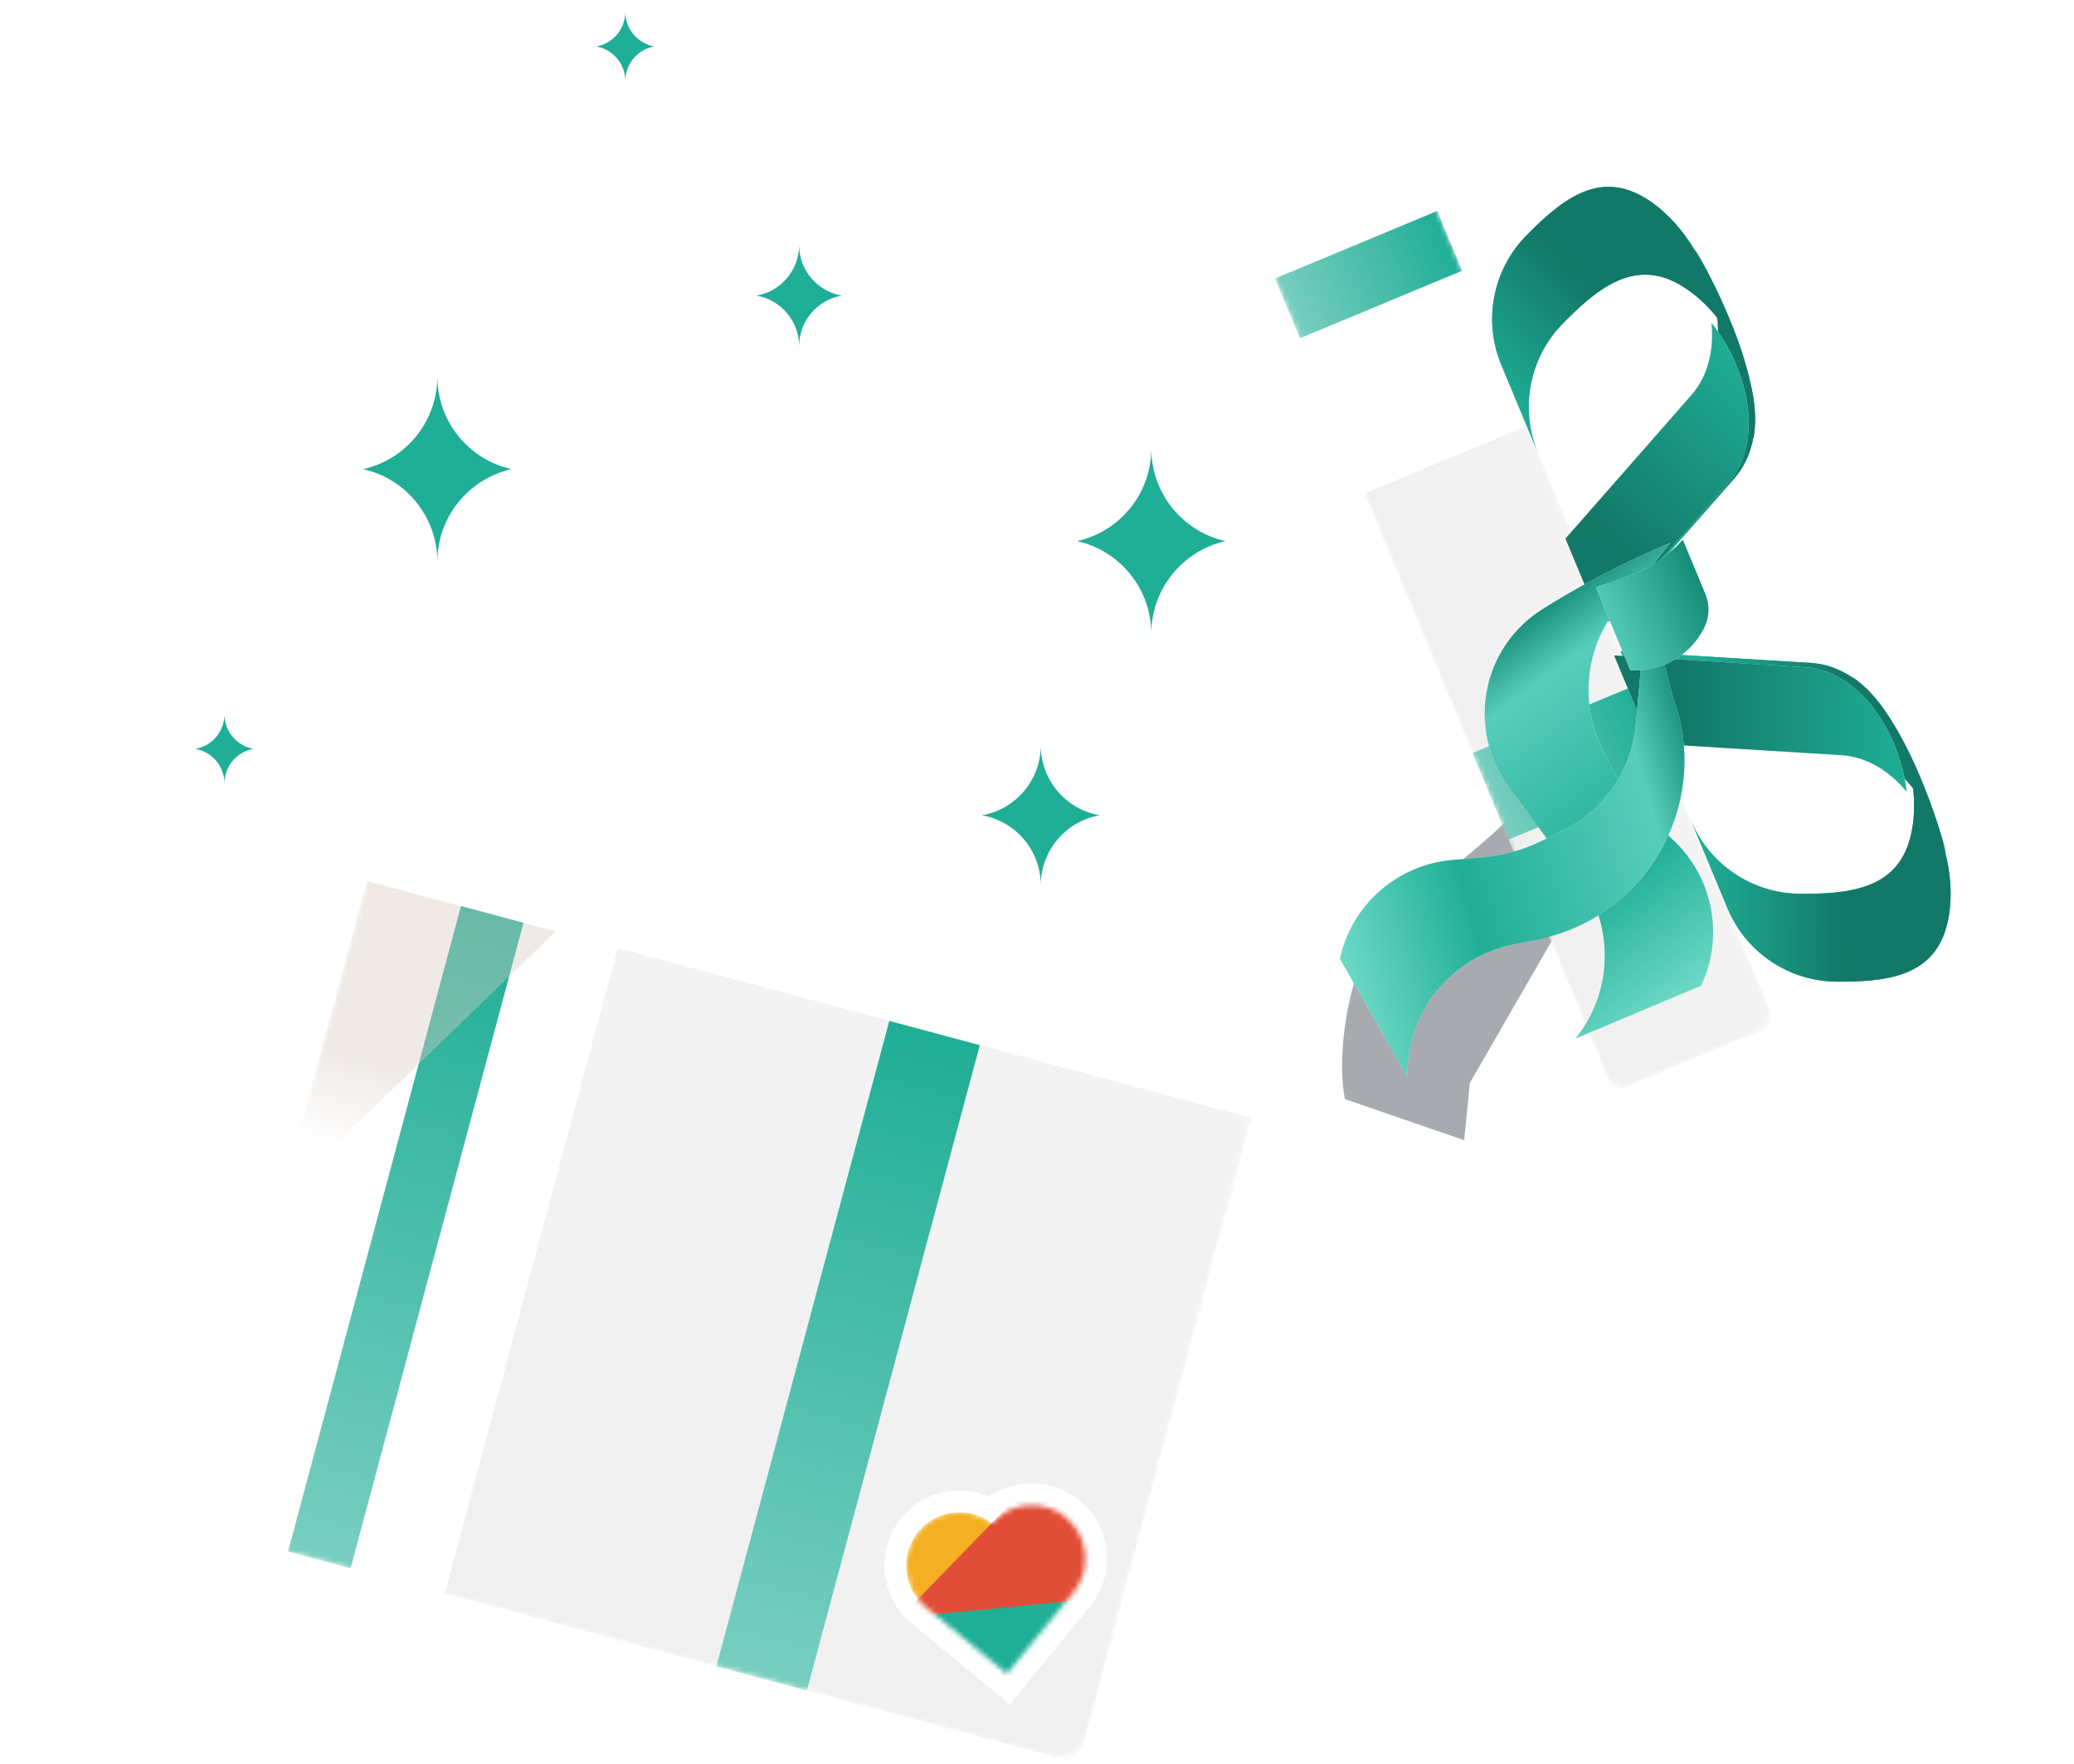 <svg width="414" height="352" viewBox="0 0 414 352" fill="none" xmlns="http://www.w3.org/2000/svg">
<mask id="mask0_1671_3024" style="mask-type:alpha" maskUnits="userSpaceOnUse" x="39" y="144" width="219" height="207">
<rect x="82.057" y="142.758" width="182.818" height="167.584" rx="5.839" transform="rotate(15 82.057 142.758)" fill="#167B6A"/>
<rect x="82.057" y="142.758" width="182.818" height="167.584" rx="5.839" transform="rotate(15 82.057 142.758)" fill="url(#paint0_linear_1671_3024)"/>
</mask>
<g mask="url(#mask0_1671_3024)">
<rect x="73.203" y="175.802" width="182.818" height="133.373" transform="rotate(15 73.203 175.802)" fill="#F0F0F0"/>
<rect x="73.203" y="175.802" width="182.818" height="133.373" transform="rotate(15 73.203 175.802)" fill="url(#paint1_linear_1671_3024)"/>
<path d="M199.618 335.737L201.299 337.119L202.674 335.437C202.9 335.16 203.583 334.325 204.529 333.168C205.93 331.455 207.909 329.035 209.837 326.676C211.453 324.7 213.033 322.766 214.209 321.326C214.797 320.606 215.284 320.008 215.625 319.591C215.795 319.382 215.929 319.217 216.021 319.104C216.067 319.047 216.104 319.001 216.13 318.969C216.143 318.953 216.156 318.936 216.168 318.92C216.173 318.914 216.185 318.899 216.199 318.881C216.201 318.878 216.207 318.871 216.214 318.861C218.1 316.371 219.088 313.182 218.752 309.823C218.046 302.765 211.766 297.593 204.712 298.286C202.03 298.549 199.623 299.625 197.711 301.243C195.515 300.028 192.941 299.442 190.26 299.705C183.206 300.398 178.072 306.692 178.778 313.75C179.13 317.262 180.941 320.522 183.732 322.675L199.618 335.737Z" fill="white" stroke="white" stroke-width="4.336"/>
<mask id="mask1_1671_3024" style="mask-type:alpha" maskUnits="userSpaceOnUse" x="180" y="300" width="37" height="35">
<path d="M184.515 320.514C184.698 320.675 184.887 320.83 185.081 320.979L200.994 334.063C202.116 332.69 214.476 317.566 214.474 317.564C216.05 315.491 216.875 312.836 216.595 310.034C216.008 304.161 210.784 299.867 204.928 300.442C202.136 300.716 199.704 302.048 197.987 304.004C195.917 302.42 193.268 301.587 190.476 301.862C184.62 302.437 180.349 307.664 180.936 313.537C181.217 316.339 182.552 318.782 184.508 320.508L184.508 320.508L184.515 320.514Z" fill="#C4C4C4"/>
</mask>
<g mask="url(#mask1_1671_3024)">
<path d="M202.142 311.455C202.73 317.328 198.459 322.555 192.603 323.13C186.747 323.706 181.523 319.411 180.936 313.538C180.349 307.665 184.619 302.438 190.475 301.863C196.331 301.287 201.555 305.582 202.142 311.455Z" fill="#F5AF22"/>
<path d="M201.756 300.094L218.475 290.696L221.32 319.143L179.25 323.276L201.756 300.094Z" fill="#E14E38"/>
<path d="M185.834 322.28L215.008 319.414L216.381 333.137L187.206 336.003L185.834 322.28Z" fill="#1FAE96"/>
</g>
<rect x="73.203" y="175.802" width="51.876" height="133.373" transform="rotate(15 73.203 175.802)" fill="white"/>
<rect x="73.203" y="175.802" width="51.876" height="133.373" transform="rotate(15 73.203 175.802)" fill="url(#paint2_linear_1671_3024)"/>
<rect x="177.516" y="203.753" width="18.706" height="133.373" transform="rotate(15 177.516 203.753)" fill="white"/>
<rect x="177.516" y="203.753" width="18.706" height="133.373" transform="rotate(15 177.516 203.753)" fill="url(#paint3_linear_1671_3024)"/>
<rect x="92.015" y="180.843" width="12.921" height="133.373" transform="rotate(15 92.015 180.843)" fill="white"/>
<rect x="92.015" y="180.843" width="12.921" height="133.373" transform="rotate(15 92.015 180.843)" fill="url(#paint4_linear_1671_3024)"/>
<g style="mix-blend-mode:multiply" opacity="0.4">
<path d="M73.295 175.873L110.894 185.9L56.381 238.716L62.581 215.139L73.295 175.873Z" fill="url(#paint5_linear_1671_3024)"/>
</g>
</g>
<path fill-rule="evenodd" clip-rule="evenodd" d="M206.308 31C206.301 37.134 201.849 42.228 196 43.233C201.849 44.239 206.301 49.332 206.308 55.466C206.315 49.332 210.767 44.239 216.616 43.233C210.767 42.228 206.315 37.134 206.308 31ZM26.465 39.739C26.465 44.186 23.239 47.88 19 48.609C23.239 49.337 26.465 53.031 26.465 57.478C26.465 53.031 29.69 49.337 33.929 48.609C29.69 47.88 26.465 44.186 26.465 39.739ZM383 91.05C387.239 90.321 390.465 86.627 390.465 82.18C390.465 86.627 393.69 90.321 397.929 91.05C393.69 91.779 390.465 95.472 390.465 99.919C390.465 95.472 387.239 91.779 383 91.05ZM403 127.35C405.888 126.854 408.086 124.337 408.086 121.307C408.086 124.337 410.283 126.854 413.172 127.35C410.283 127.847 408.086 130.363 408.086 133.393C408.086 130.363 405.888 127.847 403 127.35ZM4.91794e-09 92.973C5.854 91.967 10.308 86.866 10.308 80.725C10.308 86.866 14.762 91.967 20.616 92.973C14.765 93.979 10.312 99.076 10.308 105.213C10.304 99.076 5.851 93.979 4.91794e-09 92.973ZM286 276.808C293.823 275.464 299.775 268.648 299.775 260.441C299.775 268.648 305.727 275.464 313.549 276.808C305.729 278.153 299.779 284.965 299.775 293.168C299.771 284.965 293.82 278.153 286 276.808Z" fill="white"/>
<g opacity="0.4" filter="url(#filter0_f_1671_3024)">
<path d="M292.277 227.563L268.47 219.365C266.794 211.294 268.746 193.914 275.373 185.978C281.797 178.285 304.812 163.662 306.846 155.36C307.973 150.762 305.829 141.586 304.2 138.673L317.774 141.071L322.555 165.583L293.4 216.139L292.277 227.563Z" fill="#222D38"/>
</g>
<mask id="mask2_1671_3024" style="mask-type:alpha" maskUnits="userSpaceOnUse" x="245" y="19" width="109" height="198">
<rect x="276.971" y="18.243" width="201.717" height="35.098" rx="3.55" transform="rotate(67.4 276.971 18.243)" fill="#167B6A"/>
</mask>
<g mask="url(#mask2_1671_3024)">
<rect x="276.971" y="18.243" width="201.717" height="35.098" transform="rotate(67.4 276.971 18.243)" fill="#F0F0F0"/>
<rect x="276.971" y="18.243" width="201.717" height="35.098" transform="rotate(67.4 276.971 18.243)" fill="url(#paint6_linear_1671_3024)"/>
<rect x="276.971" y="18.243" width="72.317" height="35.098" transform="rotate(67.4 276.971 18.243)" fill="white"/>
<rect x="276.971" y="18.243" width="72.317" height="35.098" transform="rotate(67.4 276.971 18.243)" fill="url(#paint7_linear_1671_3024)"/>
<rect x="326.332" y="136.817" width="18.706" height="35.098" transform="rotate(67.4 326.332 136.817)" fill="white"/>
<rect x="326.332" y="136.817" width="18.706" height="35.098" transform="rotate(67.4 326.332 136.817)" fill="url(#paint8_linear_1671_3024)"/>
<rect x="286.904" y="42.1" width="12.921" height="35.098" transform="rotate(67.4 286.904 42.1)" fill="white"/>
<rect x="286.904" y="42.1" width="12.921" height="35.098" transform="rotate(67.4 286.904 42.1)" fill="url(#paint9_linear_1671_3024)"/>
</g>
<path fill-rule="evenodd" clip-rule="evenodd" d="M313.742 106.579L306.982 90.34C303.309 81.517 305.282 71.353 311.988 64.544L312.449 64.076C320.296 56.109 327.662 51.427 336.852 57.798C339.059 59.327 341.105 61.299 342.901 63.56C343.412 68.923 342.276 74.097 338.863 77.982L313.742 106.579ZM313.742 106.579L321.042 124.117L346.164 95.519C353.49 87.18 350.326 72.905 342.901 63.56C342.05 54.627 336.629 45.168 329.55 40.261C320.36 33.89 312.994 38.572 305.148 46.539L304.686 47.007C297.98 53.816 296.008 63.98 299.68 72.803L313.74 106.58L313.742 106.579Z" fill="#1FAE96"/>
<path fill-rule="evenodd" clip-rule="evenodd" d="M313.742 106.579L306.982 90.34C303.309 81.517 305.282 71.353 311.988 64.544L312.449 64.076C320.296 56.109 327.662 51.427 336.852 57.798C339.059 59.327 341.105 61.299 342.901 63.56C343.412 68.923 342.276 74.097 338.863 77.982L313.742 106.579ZM313.742 106.579L321.042 124.117L346.164 95.519C353.49 87.18 350.326 72.905 342.901 63.56C342.05 54.627 336.629 45.168 329.55 40.261C320.36 33.89 312.994 38.572 305.148 46.539L304.686 47.007C297.98 53.816 296.008 63.98 299.68 72.803L313.74 106.58L313.742 106.579Z" fill="url(#paint10_linear_1671_3024)"/>
<path d="M338.139 49.528C340.037 52.08 352.461 74.9 350.038 87.397C345.571 86.367 337.541 82.364 341.157 74.592C345.677 64.877 340.385 53.92 338.139 49.528Z" fill="#127867"/>
<g filter="url(#filter1_i_1671_3024)">
<path fill-rule="evenodd" clip-rule="evenodd" d="M342.908 63.559C343.419 68.926 342.283 74.102 338.871 77.991L313.754 106.613L321.064 124.175L346.182 95.552C353.51 87.202 350.34 72.911 342.908 63.559Z" fill="#E3DFDD"/>
<path fill-rule="evenodd" clip-rule="evenodd" d="M342.908 63.559C343.419 68.926 342.283 74.102 338.871 77.991L313.754 106.613L321.064 124.175L346.182 95.552C353.51 87.202 350.34 72.911 342.908 63.559Z" fill="url(#paint11_linear_1671_3024)"/>
</g>
<path fill-rule="evenodd" clip-rule="evenodd" d="M330.783 147.519L337.544 163.761C341.217 172.584 349.819 178.347 359.376 178.385L360.033 178.388C371.215 178.434 379.727 176.506 381.683 165.497C382.153 162.852 382.195 160.01 381.856 157.141C378.41 153 373.939 150.16 368.777 149.844L330.783 147.519ZM330.783 147.519L323.484 129.984L361.478 132.309C372.556 132.987 380.456 145.289 381.856 157.141C387.595 164.04 390.488 174.551 388.981 183.032C387.026 194.042 378.514 195.969 367.332 195.924L366.674 195.921C357.118 195.882 348.515 190.12 344.843 181.297L330.783 147.519L330.783 147.519Z" fill="#1FAE96"/>
<path fill-rule="evenodd" clip-rule="evenodd" d="M330.783 147.519L337.544 163.761C341.217 172.584 349.819 178.347 359.376 178.385L360.033 178.388C371.215 178.434 379.727 176.506 381.683 165.497C382.153 162.852 382.195 160.01 381.856 157.141C378.41 153 373.939 150.16 368.777 149.844L330.783 147.519ZM330.783 147.519L323.484 129.984L361.478 132.309C372.556 132.987 380.456 145.289 381.856 157.141C387.595 164.04 390.488 174.551 388.981 183.032C387.026 194.042 378.514 195.969 367.332 195.924L366.674 195.921C357.118 195.882 348.515 190.12 344.843 181.297L330.783 147.519L330.783 147.519Z" fill="url(#paint12_linear_1671_3024)"/>
<path d="M388.461 170.408C387.987 167.263 380.549 142.368 369.974 135.281C367.558 139.177 364.74 147.695 372.802 150.606C382.881 154.244 386.927 165.719 388.461 170.408Z" fill="#127867"/>
<g filter="url(#filter2_i_1671_3024)">
<path fill-rule="evenodd" clip-rule="evenodd" d="M381.864 157.135C378.416 152.991 373.943 150.149 368.779 149.83L330.77 147.484L323.461 129.925L361.471 132.271C372.558 132.955 380.465 145.272 381.864 157.135Z" fill="#E3DFDD"/>
<path fill-rule="evenodd" clip-rule="evenodd" d="M381.864 157.135C378.416 152.991 373.943 150.149 368.779 149.83L330.77 147.484L323.461 129.925L361.471 132.271C372.558 132.955 380.465 145.272 381.864 157.135Z" fill="url(#paint13_linear_1671_3024)"/>
</g>
<g filter="url(#filter3_i_1671_3024)">
<path d="M321.852 153.98L319.786 149.773C315.773 141.6 316.298 131.929 321.172 124.238L333.476 108.883L330.035 110.398C322.361 113.776 314.949 117.72 307.859 122.197C295.81 129.807 292.73 146.032 301.152 157.528L310.244 169.939L313.59 173.657C322.241 183.272 322.646 197.742 314.544 207.825L339.592 197.303C344.285 187.328 341.936 175.458 333.797 168.022L329.306 163.919C326.222 161.102 323.694 157.73 321.852 153.98Z" fill="#E3DFDD"/>
<path d="M321.852 153.98L319.786 149.773C315.773 141.6 316.298 131.929 321.172 124.238L333.476 108.883L330.035 110.398C322.361 113.776 314.949 117.72 307.859 122.197C295.81 129.807 292.73 146.032 301.152 157.528L310.244 169.939L313.59 173.657C322.241 183.272 322.646 197.742 314.544 207.825L339.592 197.303C344.285 187.328 341.936 175.458 333.797 168.022L329.306 163.919C326.222 161.102 323.694 157.73 321.852 153.98Z" fill="url(#paint14_linear_1671_3024)"/>
</g>
<g filter="url(#filter4_i_1671_3024)">
<path d="M307.929 168.33L312.128 166.247C320.285 162.202 325.752 154.206 326.562 145.137L328.817 119.878L334.008 139.8C341.301 159.559 330.327 181.36 310.113 187.274L307.434 188.058L302.518 188.973C289.802 191.342 280.679 202.581 280.975 215.512L267.495 191.924C269.839 181.151 278.923 173.16 289.907 172.209L295.967 171.684C300.129 171.324 304.186 170.186 307.929 168.33Z" fill="#E3DFDD"/>
<path d="M307.929 168.33L312.128 166.247C320.285 162.202 325.752 154.206 326.562 145.137L328.817 119.878L334.008 139.8C341.301 159.559 330.327 181.36 310.113 187.274L307.434 188.058L302.518 188.973C289.802 191.342 280.679 202.581 280.975 215.512L267.495 191.924C269.839 181.151 278.923 173.16 289.907 172.209L295.967 171.684C300.129 171.324 304.186 170.186 307.929 168.33Z" fill="url(#paint15_linear_1671_3024)"/>
</g>
<g filter="url(#filter5_i_1671_3024)">
<path d="M318.175 117.233L324.196 115.174C328.542 113.688 332.439 111.121 335.52 107.715L340.023 118.532C340.929 120.708 340.847 123.17 339.799 125.282C337.21 130.501 331.883 133.799 326.056 133.791L325.067 133.79L318.175 117.233Z" fill="#E3DFDD"/>
<path d="M318.175 117.233L324.196 115.174C328.542 113.688 332.439 111.121 335.52 107.715L340.023 118.532C340.929 120.708 340.847 123.17 339.799 125.282C337.21 130.501 331.883 133.799 326.056 133.791L325.067 133.79L318.175 117.233Z" fill="url(#paint16_linear_1671_3024)"/>
</g>
<path fill-rule="evenodd" clip-rule="evenodd" d="M87.3 53.634H87.297V75.145C87.297 84.189 80.958 91.752 72.481 93.634C80.959 95.515 87.299 103.079 87.299 112.123V133.634H87.299V112.123C87.299 103.079 93.64 95.515 102.119 93.634C93.64 91.753 87.3 84.189 87.3 75.145V53.634Z" fill="#1FAE96"/>
<path fill-rule="evenodd" clip-rule="evenodd" d="M229.819 68H229.817V89.511C229.817 98.555 223.477 106.118 215 108C223.478 109.881 229.818 117.444 229.818 126.489V148H229.818V126.489C229.818 117.444 236.159 109.881 244.638 108C236.159 106.119 229.819 98.555 229.819 89.511V68Z" fill="#1FAE96"/>
<path fill-rule="evenodd" clip-rule="evenodd" d="M152.65 108H152.647V124.455C152.647 133.592 146.177 141.217 137.569 143C146.178 144.782 152.649 152.408 152.649 161.545V161.545C152.649 152.408 159.12 144.781 167.73 143C159.121 141.218 152.65 133.592 152.65 124.455V108Z" fill="white"/>
<path fill-rule="evenodd" clip-rule="evenodd" d="M44.802 140.441H44.801V142.569C44.801 146.024 42.294 148.895 39 149.46C42.295 150.025 44.802 152.895 44.802 156.351V158.479H44.803V156.351C44.803 152.896 47.309 150.026 50.604 149.46C47.309 148.895 44.802 146.025 44.802 142.569V140.441Z" fill="#1FAE96"/>
<path fill-rule="evenodd" clip-rule="evenodd" d="M193.802 63H193.801V65.128C193.801 68.583 191.294 71.453 188 72.019C191.295 72.584 193.802 75.454 193.802 78.91V81.038H193.803V78.91C193.803 75.454 196.309 72.584 199.604 72.019C196.309 71.454 193.802 68.584 193.802 65.128V63Z" fill="white"/>
<path fill-rule="evenodd" clip-rule="evenodd" d="M124.82 0.248H124.819V2.376C124.819 5.832 122.313 8.702 119.018 9.267C122.313 9.832 124.82 12.703 124.82 16.159V18.286H124.821V16.159C124.821 12.703 127.328 9.833 130.622 9.267C127.327 8.702 124.82 5.832 124.82 2.376V0.248Z" fill="#1FAE96"/>
<path fill-rule="evenodd" clip-rule="evenodd" d="M159.513 49C159.459 54.021 155.799 58.178 151 59.002C155.834 59.833 159.513 64.045 159.513 69.116V72.24H159.513V69.116C159.513 64.045 163.191 59.833 168.025 59.002C163.226 58.178 159.567 54.021 159.513 49Z" fill="#1FAE96"/>
<path fill-rule="evenodd" clip-rule="evenodd" d="M207.756 144.441H207.755V148.755C207.755 155.758 202.675 161.575 196 162.723C202.675 163.87 207.754 169.687 207.754 176.69V181.003H207.756V176.689C207.756 169.686 212.835 163.87 219.51 162.722C212.835 161.574 207.756 155.758 207.756 148.755V144.441Z" fill="#1FAE96"/>
<defs>
<filter id="filter0_f_1671_3024" x="251.037" y="121.808" width="88.382" height="122.62" filterUnits="userSpaceOnUse" color-interpolation-filters="sRGB">
<feFlood flood-opacity="0" result="BackgroundImageFix"/>
<feBlend mode="normal" in="SourceGraphic" in2="BackgroundImageFix" result="shape"/>
<feGaussianBlur stdDeviation="8.432" result="effect1_foregroundBlur_1671_3024"/>
</filter>
<filter id="filter1_i_1671_3024" x="313.754" y="63.559" width="36.582" height="60.616" filterUnits="userSpaceOnUse" color-interpolation-filters="sRGB">
<feFlood flood-opacity="0" result="BackgroundImageFix"/>
<feBlend mode="normal" in="SourceGraphic" in2="BackgroundImageFix" result="shape"/>
<feColorMatrix in="SourceAlpha" type="matrix" values="0 0 0 0 0 0 0 0 0 0 0 0 0 0 0 0 0 0 127 0" result="hardAlpha"/>
<feOffset dx="-1.266" dy="0.888"/>
<feComposite in2="hardAlpha" operator="arithmetic" k2="-1" k3="1"/>
<feColorMatrix type="matrix" values="0 0 0 0 0.122 0 0 0 0 0.682 0 0 0 0 0.588 0 0 0 1 0"/>
<feBlend mode="normal" in2="shape" result="effect1_innerShadow_1671_3024"/>
</filter>
<filter id="filter2_i_1671_3024" x="323.461" y="129.925" width="58.403" height="27.21" filterUnits="userSpaceOnUse" color-interpolation-filters="sRGB">
<feFlood flood-opacity="0" result="BackgroundImageFix"/>
<feBlend mode="normal" in="SourceGraphic" in2="BackgroundImageFix" result="shape"/>
<feColorMatrix in="SourceAlpha" type="matrix" values="0 0 0 0 0 0 0 0 0 0 0 0 0 0 0 0 0 0 127 0" result="hardAlpha"/>
<feOffset dx="-1.266" dy="0.888"/>
<feComposite in2="hardAlpha" operator="arithmetic" k2="-1" k3="1"/>
<feColorMatrix type="matrix" values="0 0 0 0 0.122 0 0 0 0 0.682 0 0 0 0 0.588 0 0 0 1 0"/>
<feBlend mode="normal" in2="shape" result="effect1_innerShadow_1671_3024"/>
</filter>
<filter id="filter3_i_1671_3024" x="296.395" y="108.883" width="45.592" height="98.942" filterUnits="userSpaceOnUse" color-interpolation-filters="sRGB">
<feFlood flood-opacity="0" result="BackgroundImageFix"/>
<feBlend mode="normal" in="SourceGraphic" in2="BackgroundImageFix" result="shape"/>
<feColorMatrix in="SourceAlpha" type="matrix" values="0 0 0 0 0 0 0 0 0 0 0 0 0 0 0 0 0 0 127 0" result="hardAlpha"/>
<feOffset dx="-0.023" dy="-0.57"/>
<feComposite in2="hardAlpha" operator="arithmetic" k2="-1" k3="1"/>
<feColorMatrix type="matrix" values="0 0 0 0 1 0 0 0 0 1 0 0 0 0 1 0 0 0 0.25 0"/>
<feBlend mode="normal" in2="shape" result="effect1_innerShadow_1671_3024"/>
</filter>
<filter id="filter4_i_1671_3024" x="267.495" y="119.878" width="68.774" height="95.633" filterUnits="userSpaceOnUse" color-interpolation-filters="sRGB">
<feFlood flood-opacity="0" result="BackgroundImageFix"/>
<feBlend mode="normal" in="SourceGraphic" in2="BackgroundImageFix" result="shape"/>
<feColorMatrix in="SourceAlpha" type="matrix" values="0 0 0 0 0 0 0 0 0 0 0 0 0 0 0 0 0 0 127 0" result="hardAlpha"/>
<feOffset dx="-0.023" dy="-0.57"/>
<feComposite in2="hardAlpha" operator="arithmetic" k2="-1" k3="1"/>
<feColorMatrix type="matrix" values="0 0 0 0 1 0 0 0 0 1 0 0 0 0 1 0 0 0 0.25 0"/>
<feBlend mode="normal" in2="shape" result="effect1_innerShadow_1671_3024"/>
</filter>
<filter id="filter5_i_1671_3024" x="318.175" y="107.715" width="22.473" height="26.076" filterUnits="userSpaceOnUse" color-interpolation-filters="sRGB">
<feFlood flood-opacity="0" result="BackgroundImageFix"/>
<feBlend mode="normal" in="SourceGraphic" in2="BackgroundImageFix" result="shape"/>
<feColorMatrix in="SourceAlpha" type="matrix" values="0 0 0 0 0 0 0 0 0 0 0 0 0 0 0 0 0 0 127 0" result="hardAlpha"/>
<feOffset dx="0.388"/>
<feComposite in2="hardAlpha" operator="arithmetic" k2="-1" k3="1"/>
<feColorMatrix type="matrix" values="0 0 0 0 1 0 0 0 0 1 0 0 0 0 1 0 0 0 0.25 0"/>
<feBlend mode="normal" in2="shape" result="effect1_innerShadow_1671_3024"/>
</filter>
<linearGradient id="paint0_linear_1671_3024" x1="173.467" y1="142.758" x2="173.467" y2="310.341" gradientUnits="userSpaceOnUse">
<stop stop-color="white" stop-opacity="0.2"/>
<stop offset="1" stop-color="white" stop-opacity="0"/>
</linearGradient>
<linearGradient id="paint1_linear_1671_3024" x1="164.612" y1="175.802" x2="164.612" y2="309.176" gradientUnits="userSpaceOnUse">
<stop stop-color="white" stop-opacity="0.2"/>
<stop offset="1" stop-color="white" stop-opacity="0"/>
</linearGradient>
<linearGradient id="paint2_linear_1671_3024" x1="99.141" y1="175.802" x2="99.141" y2="309.176" gradientUnits="userSpaceOnUse">
<stop stop-color="white" stop-opacity="0.2"/>
<stop offset="1" stop-color="white" stop-opacity="0"/>
</linearGradient>
<linearGradient id="paint3_linear_1671_3024" x1="186.869" y1="203.753" x2="186.869" y2="337.126" gradientUnits="userSpaceOnUse">
<stop stop-color="#1FAE96"/>
<stop offset="1" stop-color="#1FAE96" stop-opacity="0.6"/>
</linearGradient>
<linearGradient id="paint4_linear_1671_3024" x1="98.475" y1="180.843" x2="98.475" y2="314.217" gradientUnits="userSpaceOnUse">
<stop stop-color="#1FAE96"/>
<stop offset="1" stop-color="#1FAE96" stop-opacity="0.6"/>
</linearGradient>
<linearGradient id="paint5_linear_1671_3024" x1="82.997" y1="214.715" x2="78.136" y2="232.364" gradientUnits="userSpaceOnUse">
<stop stop-color="#D9CBC1"/>
<stop offset="1" stop-color="#D9CBC1" stop-opacity="0"/>
</linearGradient>
<linearGradient id="paint6_linear_1671_3024" x1="377.83" y1="18.243" x2="377.83" y2="53.341" gradientUnits="userSpaceOnUse">
<stop stop-color="white" stop-opacity="0.2"/>
<stop offset="1" stop-color="white" stop-opacity="0"/>
</linearGradient>
<linearGradient id="paint7_linear_1671_3024" x1="313.13" y1="18.243" x2="313.13" y2="53.341" gradientUnits="userSpaceOnUse">
<stop stop-color="white" stop-opacity="0.2"/>
<stop offset="1" stop-color="white" stop-opacity="0"/>
</linearGradient>
<linearGradient id="paint8_linear_1671_3024" x1="335.685" y1="136.817" x2="335.685" y2="171.915" gradientUnits="userSpaceOnUse">
<stop stop-color="#1FAE96"/>
<stop offset="1" stop-color="#1FAE96" stop-opacity="0.6"/>
</linearGradient>
<linearGradient id="paint9_linear_1671_3024" x1="293.364" y1="42.1" x2="293.364" y2="77.199" gradientUnits="userSpaceOnUse">
<stop stop-color="#1FAE96"/>
<stop offset="1" stop-color="#1FAE96" stop-opacity="0.6"/>
</linearGradient>
<linearGradient id="paint10_linear_1671_3024" x1="326.449" y1="65.849" x2="305.453" y2="86.67" gradientUnits="userSpaceOnUse">
<stop stop-color="#127867"/>
<stop offset="1" stop-color="#1FAE96"/>
</linearGradient>
<linearGradient id="paint11_linear_1671_3024" x1="356.423" y1="76.137" x2="324.343" y2="109.398" gradientUnits="userSpaceOnUse">
<stop stop-color="#1FAE96"/>
<stop offset="1" stop-color="#127867"/>
</linearGradient>
<linearGradient id="paint12_linear_1671_3024" x1="368.639" y1="167.204" x2="339.071" y2="167.43" gradientUnits="userSpaceOnUse">
<stop stop-color="#127867"/>
<stop offset="1" stop-color="#1FAE96"/>
</linearGradient>
<linearGradient id="paint13_linear_1671_3024" x1="382.462" y1="138.683" x2="336.257" y2="138.009" gradientUnits="userSpaceOnUse">
<stop stop-color="#1FAE96"/>
<stop offset="1" stop-color="#127867"/>
</linearGradient>
<linearGradient id="paint14_linear_1671_3024" x1="315.708" y1="115.766" x2="362.768" y2="179.729" gradientUnits="userSpaceOnUse">
<stop stop-color="#188F7B"/>
<stop offset="0.149" stop-color="#57CEBB"/>
<stop offset="0.652" stop-color="#20AE96"/>
<stop offset="1" stop-color="#6CD9C6"/>
</linearGradient>
<linearGradient id="paint15_linear_1671_3024" x1="336.052" y1="141.736" x2="259.791" y2="163.877" gradientUnits="userSpaceOnUse">
<stop stop-color="#188F7B"/>
<stop offset="0.149" stop-color="#57CEBB"/>
<stop offset="0.652" stop-color="#20AE96"/>
<stop offset="1" stop-color="#6CD9C6"/>
</linearGradient>
<linearGradient id="paint16_linear_1671_3024" x1="340.152" y1="118.842" x2="321.992" y2="126.401" gradientUnits="userSpaceOnUse">
<stop stop-color="#178D79"/>
<stop offset="1" stop-color="#50C9B5"/>
</linearGradient>
</defs>
</svg>
